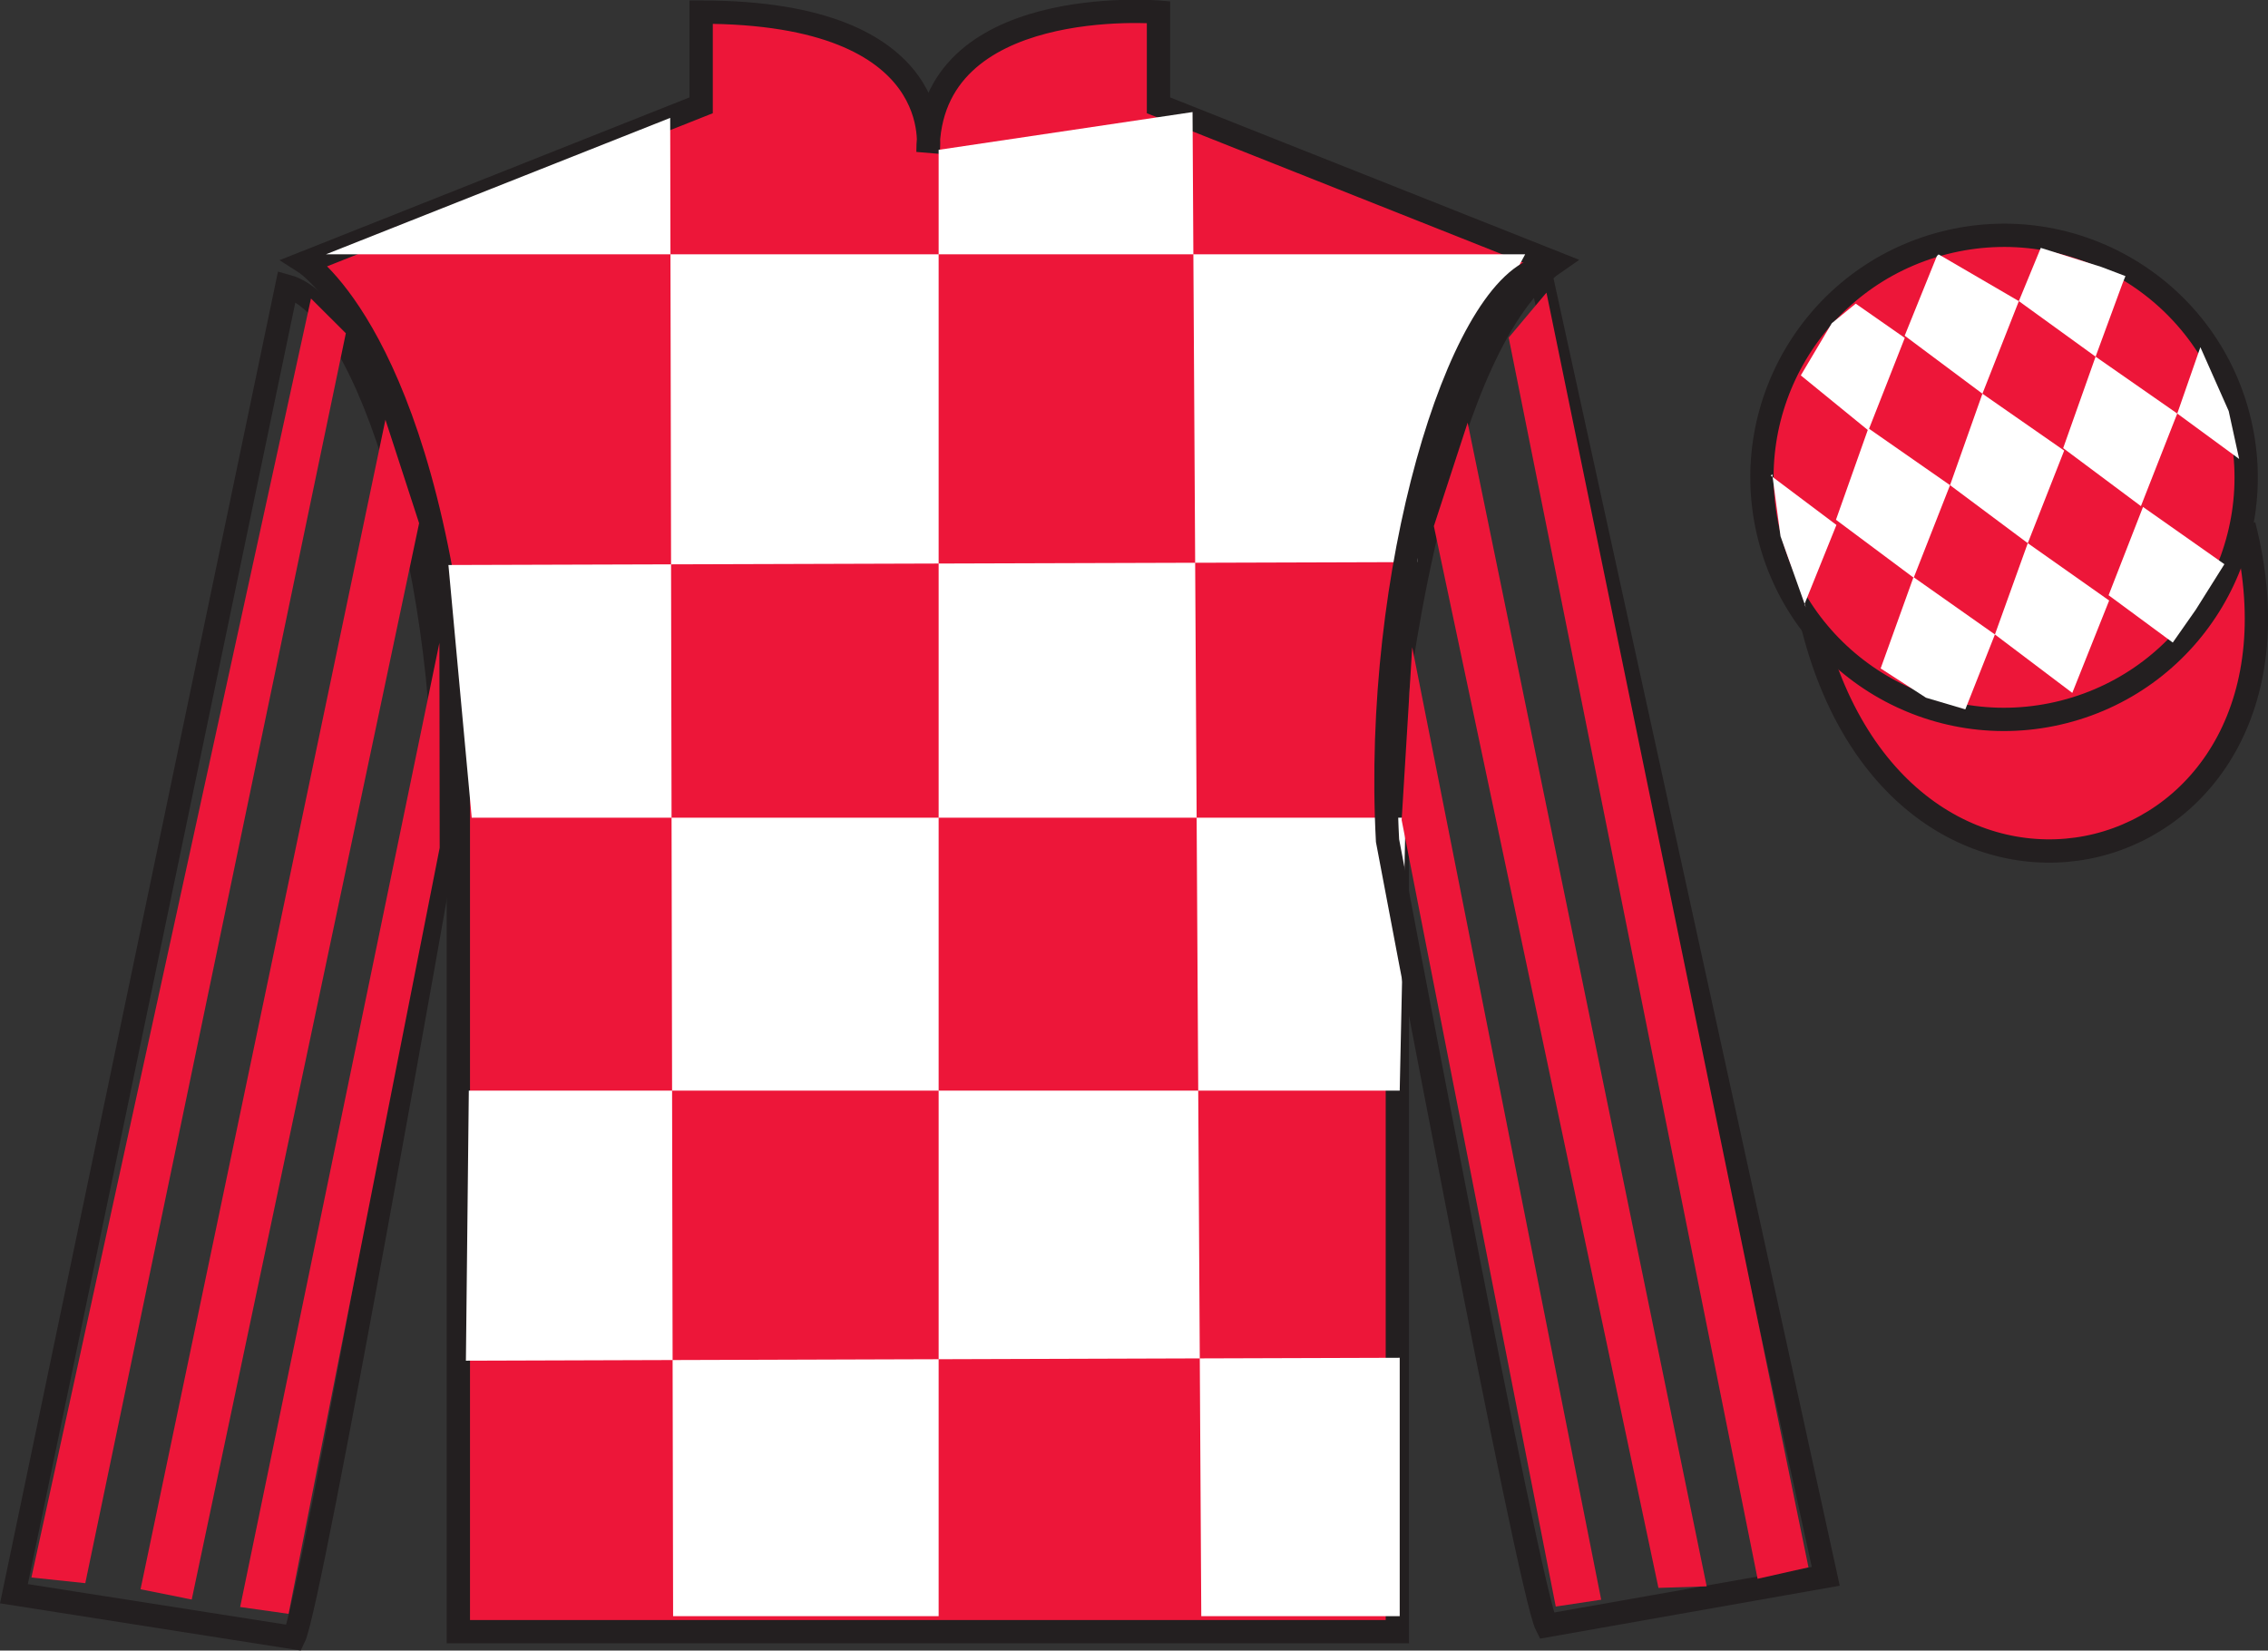 <?xml version="1.0" encoding="UTF-8"?>
<svg xmlns="http://www.w3.org/2000/svg" xmlns:xlink="http://www.w3.org/1999/xlink" width="97.32pt" height="70.83pt" viewBox="0 0 97.32 70.83" version="1.1">
<rect x="0" y="0" width="97.32" height="70.83" fill="#333333" stroke="none"/>
<g id="surface0">
<path style="fill-rule:nonzero;fill:rgb(92.863%,8.783%,22.277%);fill-opacity:1;stroke-width:10;stroke-linecap:butt;stroke-linejoin:miter;stroke:rgb(13.73%,12.16%,12.549%);stroke-opacity:1;stroke-miterlimit:4;" d="M 778.008 439.003 C 817.734 283.378 1001.68 330.956 962.891 482.948 " transform="matrix(0.1,0,0,-0.1,0,70.83)"/>
<path style=" stroke:none;fill-rule:nonzero;fill:rgb(92.863%,8.783%,22.277%);fill-opacity:1;" d="M 13.086 11.27 C 13.086 11.27 18.168 14.52 19.668 29.855 C 19.668 29.855 19.668 44.855 19.668 70.02 L 59.961 70.02 L 59.961 29.688 C 59.961 29.688 61.75 14.688 66.711 11.27 L 49.711 4.52 L 49.711 0.52 C 49.711 0.52 39.82 -0.312 39.82 6.52 C 39.82 6.52 40.836 0.52 30.086 0.52 L 30.086 4.52 L 13.086 11.27 "/>
<path style="fill:none;stroke-width:10;stroke-linecap:butt;stroke-linejoin:miter;stroke:rgb(13.73%,12.16%,12.549%);stroke-opacity:1;stroke-miterlimit:4;" d="M 130.859 595.605 C 130.859 595.605 181.68 563.105 196.68 409.745 C 196.68 409.745 196.68 259.745 196.68 8.105 L 599.609 8.105 L 599.609 411.425 C 599.609 411.425 617.5 561.425 667.109 595.605 L 497.109 663.105 L 497.109 703.105 C 497.109 703.105 398.203 711.425 398.203 643.105 C 398.203 643.105 408.359 703.105 300.859 703.105 L 300.859 663.105 L 130.859 595.605 Z M 130.859 595.605 " transform="matrix(0.1,0,0,-0.1,0,70.83)"/>
<path style=" stroke:none;fill-rule:nonzero;fill:rgb(100%,100%,100%);fill-opacity:1;" d="M 28.758 5.059 L 28.883 69.355 L 40.277 69.355 L 40.277 6.43 L 51.172 4.809 L 51.547 69.355 L 60.062 69.355 L 60.062 58.266 L 19.992 58.391 L 20.117 46.801 L 60.062 46.801 L 60.312 35.09 L 20.242 35.09 L 19.242 24.246 L 60.812 24.121 C 61.062 18.828 65.445 10.914 65.445 10.914 L 13.984 10.914 L 28.758 5.059 "/>
<path style="fill:none;stroke-width:10;stroke-linecap:butt;stroke-linejoin:miter;stroke:rgb(13.73%,12.16%,12.549%);stroke-opacity:1;stroke-miterlimit:4;" d="M 126.172 5.527 C 133.516 20.605 190.43 343.652 190.43 343.652 C 194.297 458.691 158.164 575.878 123.086 585.527 L 5.977 24.394 L 126.172 5.527 Z M 126.172 5.527 " transform="matrix(0.1,0,0,-0.1,0,70.83)"/>
<path style="fill:none;stroke-width:10;stroke-linecap:butt;stroke-linejoin:miter;stroke:rgb(13.73%,12.16%,12.549%);stroke-opacity:1;stroke-miterlimit:4;" d="M 783.438 31.855 L 660.547 593.183 C 625.625 582.87 589.297 462.519 595.391 347.558 C 595.391 347.558 655.977 25.605 663.633 10.683 L 783.438 31.855 Z M 783.438 31.855 " transform="matrix(0.1,0,0,-0.1,0,70.83)"/>
<path style=" stroke:none;fill-rule:nonzero;fill:rgb(92.863%,8.783%,22.277%);fill-opacity:1;" d="M 88.562 30.547 C 94.121 29.129 97.477 23.473 96.059 17.918 C 94.641 12.359 88.984 9.004 83.426 10.422 C 77.867 11.84 74.512 17.496 75.93 23.051 C 77.348 28.609 83.004 31.965 88.562 30.547 "/>
<path style="fill:none;stroke-width:10;stroke-linecap:butt;stroke-linejoin:miter;stroke:rgb(13.73%,12.16%,12.549%);stroke-opacity:1;stroke-miterlimit:4;" d="M 885.625 402.831 C 941.211 417.011 974.766 473.573 960.586 529.12 C 946.406 584.706 889.844 618.261 834.258 604.081 C 778.672 589.902 745.117 533.339 759.297 477.792 C 773.477 422.206 830.039 388.652 885.625 402.831 Z M 885.625 402.831 " transform="matrix(0.1,0,0,-0.1,0,70.83)"/>
<path style=" stroke:none;fill-rule:nonzero;fill:rgb(100%,100%,100%);fill-opacity:1;" d="M 79.629 13.031 L 78.602 13.871 L 77.273 16.109 L 80.172 18.473 L 81.734 14.5 L 79.629 13.031 "/>
<path style=" stroke:none;fill-rule:nonzero;fill:rgb(100%,100%,100%);fill-opacity:1;" d="M 83.324 10.996 L 83.184 10.918 L 83.113 10.984 L 81.73 14.406 L 85.066 16.895 L 86.629 12.922 L 83.324 10.996 "/>
<path style=" stroke:none;fill-rule:nonzero;fill:rgb(100%,100%,100%);fill-opacity:1;" d="M 90.164 11.453 L 87.57 10.637 L 86.629 12.922 L 89.922 15.305 L 91.078 12.16 L 91.203 11.848 L 90.164 11.453 "/>
<path style=" stroke:none;fill-rule:nonzero;fill:rgb(100%,100%,100%);fill-opacity:1;" d="M 80.172 18.379 L 78.781 22.305 L 82.117 24.793 L 83.676 20.82 L 80.172 18.379 "/>
<path style=" stroke:none;fill-rule:nonzero;fill:rgb(100%,100%,100%);fill-opacity:1;" d="M 85.066 16.895 L 83.676 20.82 L 87.012 23.309 L 88.574 19.336 L 85.066 16.895 "/>
<path style=" stroke:none;fill-rule:nonzero;fill:rgb(100%,100%,100%);fill-opacity:1;" d="M 89.922 15.305 L 88.531 19.23 L 91.867 21.719 L 93.426 17.746 L 89.922 15.305 "/>
<path style=" stroke:none;fill-rule:nonzero;fill:rgb(100%,100%,100%);fill-opacity:1;" d="M 82.109 24.766 L 80.699 28.684 L 82.645 29.941 L 84.332 30.441 L 85.602 27.227 L 82.109 24.766 "/>
<path style=" stroke:none;fill-rule:nonzero;fill:rgb(100%,100%,100%);fill-opacity:1;" d="M 87.012 23.309 L 85.602 27.227 L 88.922 29.734 L 90.504 25.77 L 87.012 23.309 "/>
<path style=" stroke:none;fill-rule:nonzero;fill:rgb(100%,100%,100%);fill-opacity:1;" d="M 91.957 21.754 L 90.48 25.543 L 93.234 27.574 L 94.219 26.168 L 95.449 24.211 L 91.957 21.754 "/>
<path style=" stroke:none;fill-rule:nonzero;fill:rgb(100%,100%,100%);fill-opacity:1;" d="M 75.984 20.41 L 76.047 20.348 L 76.402 23.012 L 77.488 26.062 L 77.426 25.938 L 78.801 22.527 L 75.984 20.41 "/>
<path style=" stroke:none;fill-rule:nonzero;fill:rgb(100%,100%,100%);fill-opacity:1;" d="M 94.418 14.898 L 94.418 14.898 L 93.426 17.746 L 96.082 19.695 L 95.633 17.637 L 94.418 14.898 "/>
<path style=" stroke:none;fill-rule:nonzero;fill:rgb(92.863%,8.783%,22.277%);fill-opacity:1;" d="M 3.66 67.938 L 14.84 14.301 L 13.344 12.809 L 1.348 67.695 L 3.66 67.938 "/>
<path style=" stroke:none;fill-rule:nonzero;fill:rgb(92.863%,8.783%,22.277%);fill-opacity:1;" d="M 8.227 68.641 L 17.984 22.453 L 16.539 18.012 L 6.031 68.199 L 8.227 68.641 "/>
<path style=" stroke:none;fill-rule:nonzero;fill:rgb(92.863%,8.783%,22.277%);fill-opacity:1;" d="M 12.383 69.254 L 18.867 36.379 L 18.855 27.586 L 10.305 68.961 L 12.383 69.254 "/>
<path style=" stroke:none;fill-rule:nonzero;fill:rgb(92.863%,8.783%,22.277%);fill-opacity:1;" d="M 75.418 67.75 L 64.738 14.488 L 66.359 12.559 L 77.602 67.258 L 75.418 67.75 "/>
<path style=" stroke:none;fill-rule:nonzero;fill:rgb(92.863%,8.783%,22.277%);fill-opacity:1;" d="M 71.164 68.141 L 61.527 22.578 L 62.977 18.137 L 73.234 68.074 L 71.164 68.141 "/>
<path style=" stroke:none;fill-rule:nonzero;fill:rgb(92.863%,8.783%,22.277%);fill-opacity:1;" d="M 66.758 68.941 L 60.145 35.191 L 60.598 27.773 L 68.707 68.648 L 66.758 68.941 "/>
</g>
</svg>
